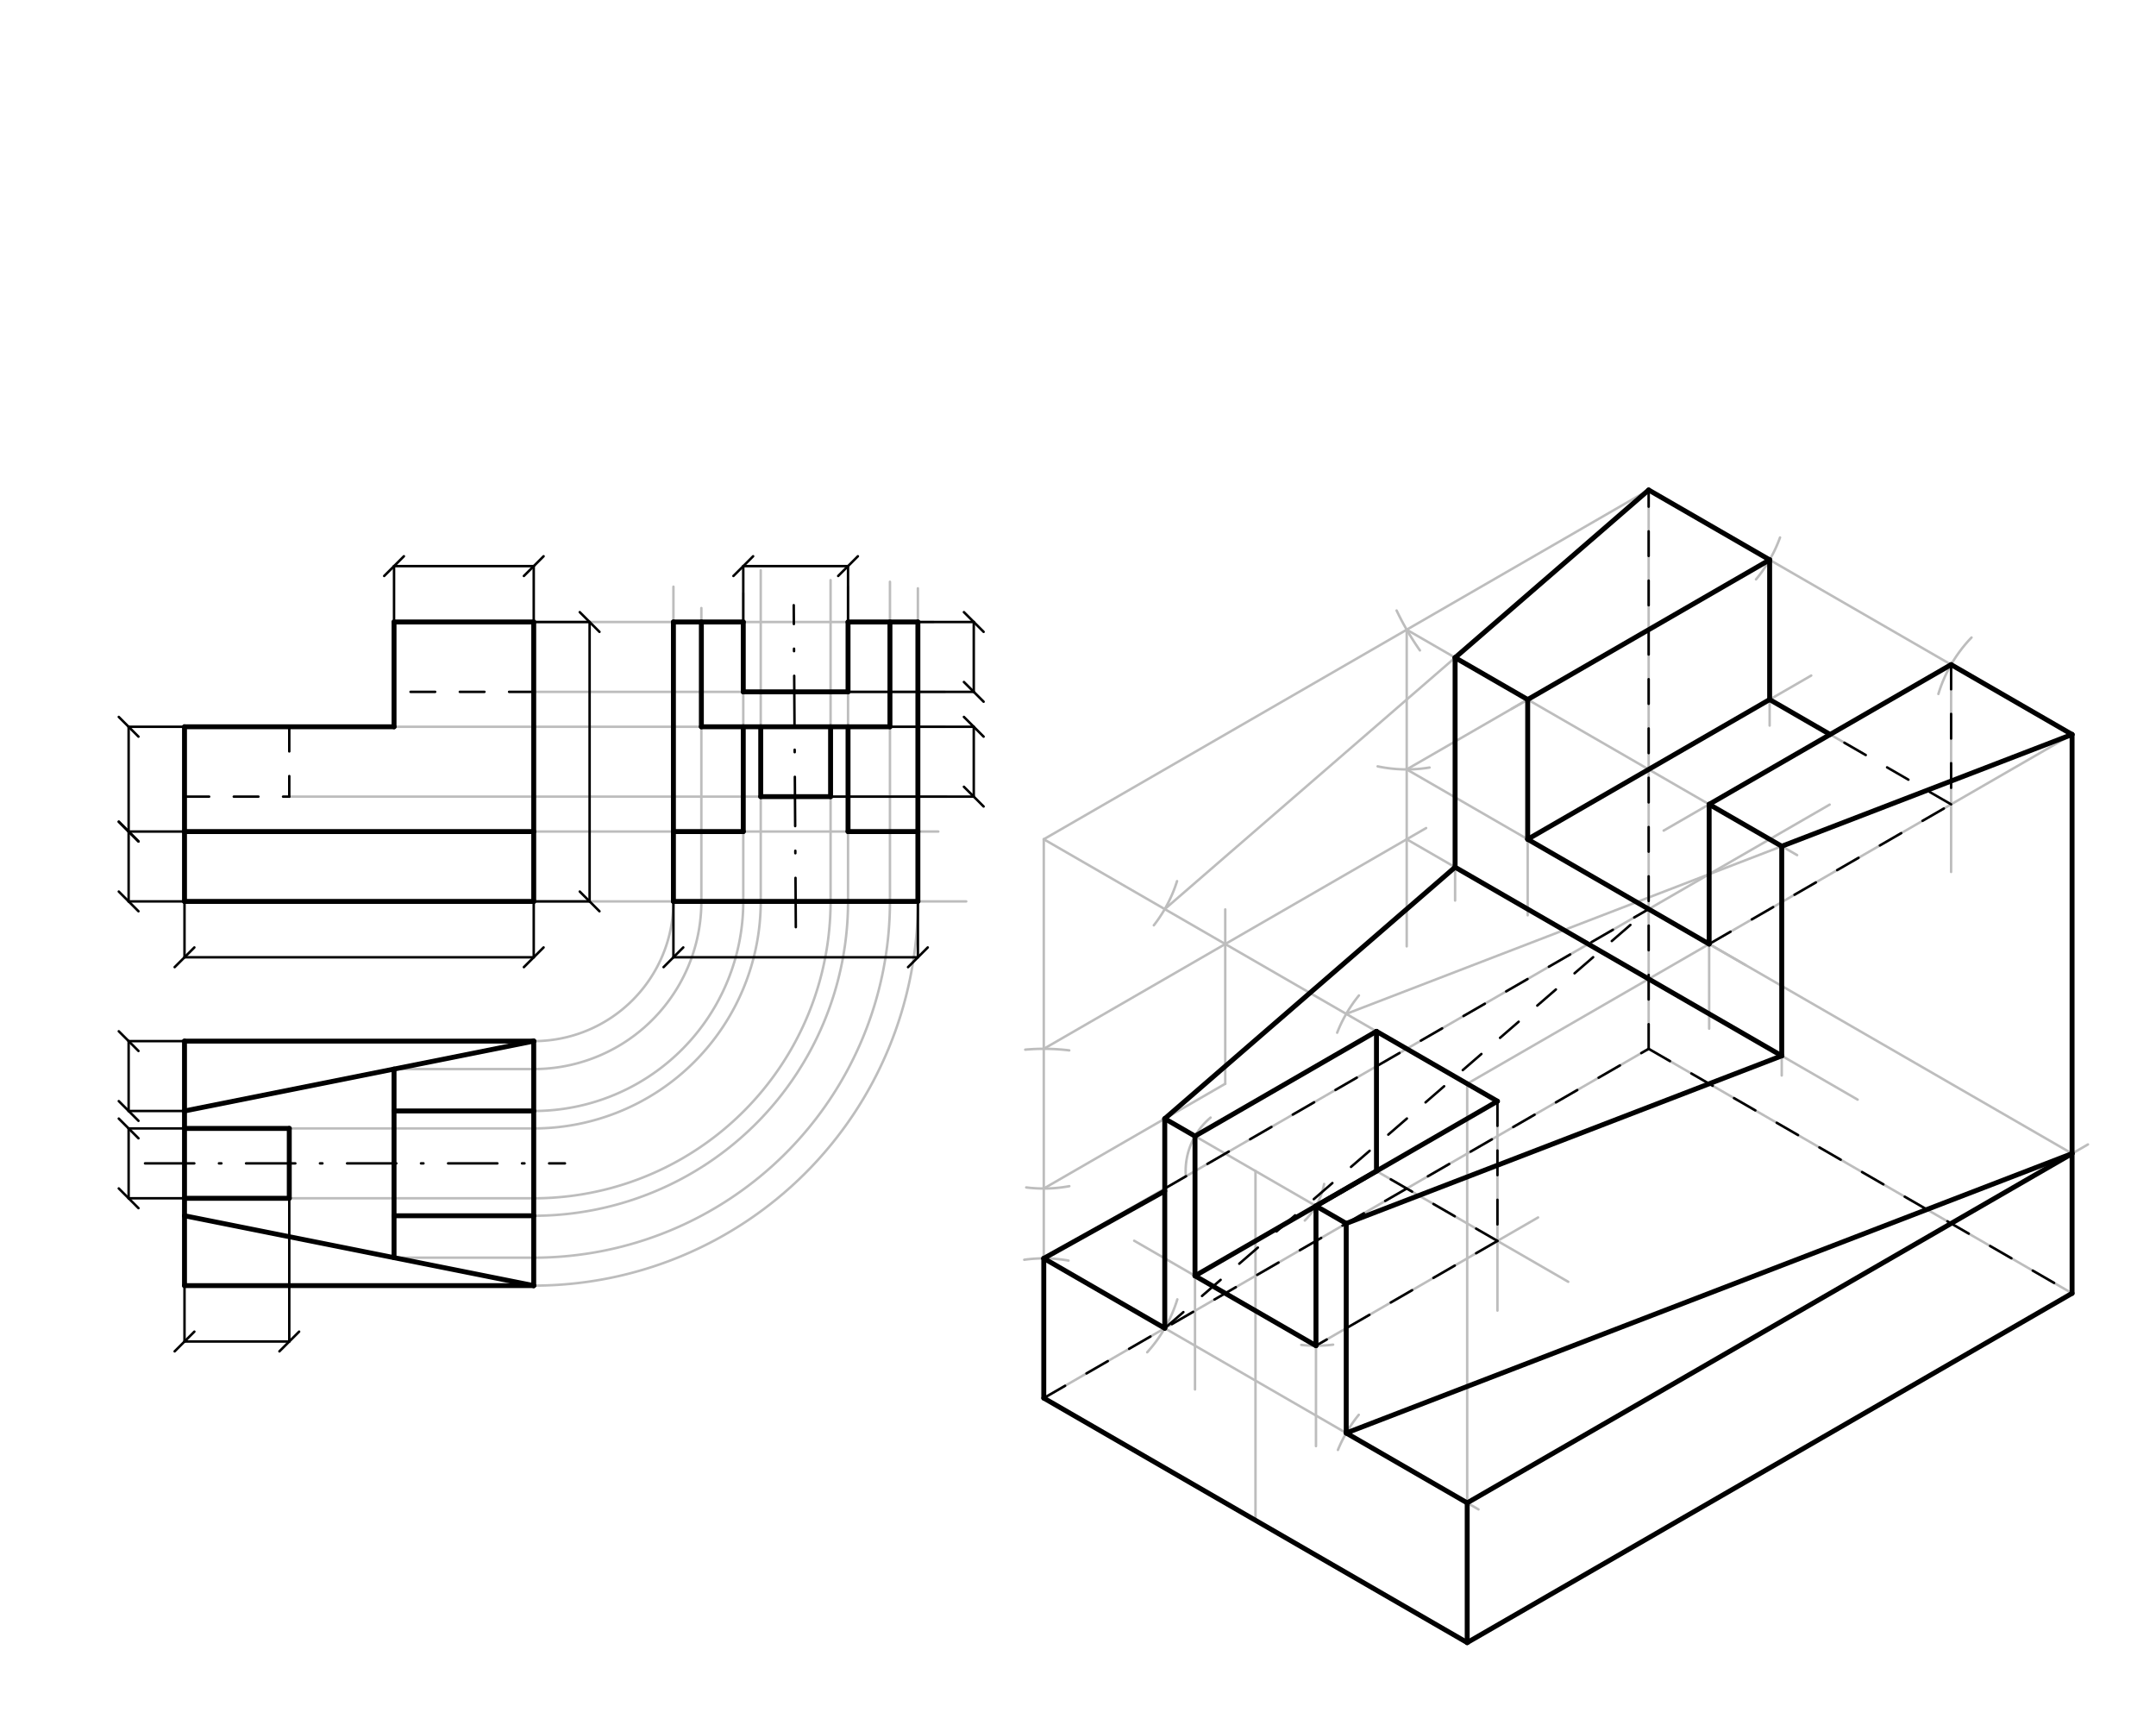 <svg xmlns="http://www.w3.org/2000/svg" class="svg--816" height="100%" preserveAspectRatio="xMidYMid meet" viewBox="0 0 875 700" width="100%"><defs><marker id="marker-arrow" markerHeight="16" markerUnits="userSpaceOnUse" markerWidth="24" orient="auto-start-reverse" refX="24" refY="4" viewBox="0 0 24 8"><path d="M 0 0 L 24 4 L 0 8 z" stroke="inherit"></path></marker></defs><g class="aux-layer--949"><g class="element--733"><line stroke="#BDBDBD" stroke-dasharray="none" stroke-linecap="round" stroke-width="1" x1="74.88" x2="74.88" y1="450.829" y2="493.349"></line></g><g class="element--733"><line stroke="#BDBDBD" stroke-dasharray="none" stroke-linecap="round" stroke-width="1" x1="216.612" x2="392.133" y1="365.79" y2="365.79"></line></g><g class="element--733"><path d="M 216.612 422.483 A 56.693 56.693 0 0 0 273.305 365.79" fill="none" stroke="#BDBDBD" stroke-dasharray="none" stroke-linecap="round" stroke-width="1"></path></g><g class="element--733"><path d="M 216.612 521.696 A 155.906 155.906 0 0 0 372.518 365.79" fill="none" stroke="#BDBDBD" stroke-dasharray="none" stroke-linecap="round" stroke-width="1"></path></g><g class="element--733"><line stroke="#BDBDBD" stroke-dasharray="none" stroke-linecap="round" stroke-width="1" x1="159.919" x2="216.612" y1="433.821" y2="433.821"></line></g><g class="element--733"><line stroke="#BDBDBD" stroke-dasharray="none" stroke-linecap="round" stroke-width="1" x1="117.4" x2="216.612" y1="457.916" y2="457.916"></line></g><g class="element--733"><line stroke="#BDBDBD" stroke-dasharray="none" stroke-linecap="round" stroke-width="1" x1="117.4" x2="216.612" y1="486.262" y2="486.262"></line></g><g class="element--733"><line stroke="#BDBDBD" stroke-dasharray="none" stroke-linecap="round" stroke-width="1" x1="159.919" x2="216.612" y1="510.357" y2="510.357"></line></g><g class="element--733"><path d="M 216.612 433.821 A 68.031 68.031 0 0 0 284.644 365.79" fill="none" stroke="#BDBDBD" stroke-dasharray="none" stroke-linecap="round" stroke-width="1"></path></g><g class="element--733"><path d="M 216.612 450.829 A 85.039 85.039 0 0 0 301.652 365.79" fill="none" stroke="#BDBDBD" stroke-dasharray="none" stroke-linecap="round" stroke-width="1"></path></g><g class="element--733"><path d="M 216.612 457.916 A 92.126 92.126 0 0 0 308.738 365.79" fill="none" stroke="#BDBDBD" stroke-dasharray="none" stroke-linecap="round" stroke-width="1"></path></g><g class="element--733"><path d="M 216.612 486.262 A 120.472 120.472 0 0 0 337.085 365.79" fill="none" stroke="#BDBDBD" stroke-dasharray="none" stroke-linecap="round" stroke-width="1"></path></g><g class="element--733"><path d="M 216.612 493.349 A 127.559 127.559 0 0 0 344.171 365.79" fill="none" stroke="#BDBDBD" stroke-dasharray="none" stroke-linecap="round" stroke-width="1"></path></g><g class="element--733"><path d="M 216.612 510.357 A 144.567 144.567 0 0 0 361.179 365.79" fill="none" stroke="#BDBDBD" stroke-dasharray="none" stroke-linecap="round" stroke-width="1"></path></g><g class="element--733"><line stroke="#BDBDBD" stroke-dasharray="none" stroke-linecap="round" stroke-width="1" x1="273.305" x2="273.305" y1="365.79" y2="238.075"></line></g><g class="element--733"><line stroke="#BDBDBD" stroke-dasharray="none" stroke-linecap="round" stroke-width="1" x1="284.644" x2="284.644" y1="365.79" y2="246.742"></line></g><g class="element--733"><line stroke="#BDBDBD" stroke-dasharray="none" stroke-linecap="round" stroke-width="1" x1="301.652" x2="301.652" y1="365.79" y2="240.742"></line></g><g class="element--733"><line stroke="#BDBDBD" stroke-dasharray="none" stroke-linecap="round" stroke-width="1" x1="308.738" x2="308.738" y1="365.79" y2="231.408"></line></g><g class="element--733"><line stroke="#BDBDBD" stroke-dasharray="none" stroke-linecap="round" stroke-width="1" x1="337.085" x2="337.085" y1="365.79" y2="235.408"></line></g><g class="element--733"><line stroke="#BDBDBD" stroke-dasharray="none" stroke-linecap="round" stroke-width="1" x1="344.171" x2="344.171" y1="365.79" y2="238.075"></line></g><g class="element--733"><line stroke="#BDBDBD" stroke-dasharray="none" stroke-linecap="round" stroke-width="1" x1="361.179" x2="361.179" y1="365.79" y2="236.075"></line></g><g class="element--733"><line stroke="#BDBDBD" stroke-dasharray="none" stroke-linecap="round" stroke-width="1" x1="372.518" x2="372.518" y1="365.79" y2="238.742"></line></g><g class="element--733"><line stroke="#BDBDBD" stroke-dasharray="none" stroke-linecap="round" stroke-width="1" x1="216.612" x2="378.8" y1="252.404" y2="252.404"></line></g><g class="element--733"><line stroke="#BDBDBD" stroke-dasharray="none" stroke-linecap="round" stroke-width="1" x1="216.612" x2="383.467" y1="280.751" y2="280.751"></line></g><g class="element--733"><line stroke="#BDBDBD" stroke-dasharray="none" stroke-linecap="round" stroke-width="1" x1="117.4" x2="384.133" y1="323.27" y2="323.27"></line></g><g class="element--733"><line stroke="#BDBDBD" stroke-dasharray="none" stroke-linecap="round" stroke-width="1" x1="216.612" x2="380.8" y1="337.444" y2="337.444"></line></g><g class="element--733"><line stroke="#BDBDBD" stroke-dasharray="none" stroke-linecap="round" stroke-width="1" x1="159.919" x2="383.467" y1="294.924" y2="294.924"></line></g><g class="element--733"><line stroke="#BDBDBD" stroke-dasharray="none" stroke-linecap="round" stroke-width="1" x1="669.1" x2="669.1" y1="198.838" y2="425.609"></line></g><g class="element--733"><line stroke="#BDBDBD" stroke-dasharray="none" stroke-linecap="round" stroke-width="1" x1="669.1" x2="840.941" y1="425.609" y2="524.822"></line></g><g class="element--733"><line stroke="#BDBDBD" stroke-dasharray="none" stroke-linecap="round" stroke-width="1" x1="669.1" x2="423.612" y1="425.609" y2="567.341"></line></g><g class="element--733"><line stroke="#BDBDBD" stroke-dasharray="none" stroke-linecap="round" stroke-width="1" x1="423.612" x2="423.612" y1="567.341" y2="340.57"></line></g><g class="element--733"><line stroke="#BDBDBD" stroke-dasharray="none" stroke-linecap="round" stroke-width="1" x1="669.1" x2="423.612" y1="198.838" y2="340.57"></line></g><g class="element--733"><line stroke="#BDBDBD" stroke-dasharray="none" stroke-linecap="round" stroke-width="1" x1="669.1" x2="840.941" y1="198.838" y2="298.05"></line></g><g class="element--733"><line stroke="#BDBDBD" stroke-dasharray="none" stroke-linecap="round" stroke-width="1" x1="840.941" x2="840.941" y1="298.05" y2="524.822"></line></g><g class="element--733"><line stroke="#BDBDBD" stroke-dasharray="none" stroke-linecap="round" stroke-width="1" x1="840.941" x2="595.454" y1="524.822" y2="666.554"></line></g><g class="element--733"><line stroke="#BDBDBD" stroke-dasharray="none" stroke-linecap="round" stroke-width="1" x1="423.612" x2="595.454" y1="567.341" y2="666.554"></line></g><g class="element--733"><path d="M 566.804 247.745 A 113.386 113.386 0 0 0 576.258 263.927" fill="none" stroke="#BDBDBD" stroke-dasharray="none" stroke-linecap="round" stroke-width="1"></path></g><g class="element--733"><path d="M 415.688 511.205 A 56.693 56.693 0 0 1 433.649 511.544" fill="none" stroke="#BDBDBD" stroke-dasharray="none" stroke-linecap="round" stroke-width="1"></path></g><g class="element--733"><path d="M 416.092 425.942 A 85.039 85.039 0 0 1 433.953 426.24" fill="none" stroke="#BDBDBD" stroke-dasharray="none" stroke-linecap="round" stroke-width="1"></path></g><g class="element--733"><path d="M 416.502 481.854 A 56.693 56.693 0 0 0 433.972 481.348" fill="none" stroke="#BDBDBD" stroke-dasharray="none" stroke-linecap="round" stroke-width="1"></path></g><g class="element--733"><line stroke="#BDBDBD" stroke-dasharray="none" stroke-linecap="round" stroke-width="1" x1="570.905" x2="570.905" y1="255.53" y2="384.037"></line></g><g class="element--733"><line stroke="#BDBDBD" stroke-dasharray="none" stroke-linecap="round" stroke-width="1" x1="423.612" x2="578.782" y1="425.609" y2="336.022"></line></g><g class="element--733"><line stroke="#BDBDBD" stroke-dasharray="none" stroke-linecap="round" stroke-width="1" x1="423.612" x2="497.259" y1="482.302" y2="439.782"></line></g><g class="element--733"><line stroke="#BDBDBD" stroke-dasharray="none" stroke-linecap="round" stroke-width="1" x1="497.259" x2="497.259" y1="439.782" y2="369.037"></line></g><g class="element--733"><path d="M 580.164 311.462 A 56.693 56.693 0 0 1 559.112 310.983" fill="none" stroke="#BDBDBD" stroke-dasharray="none" stroke-linecap="round" stroke-width="1"></path></g><g class="element--733"><line stroke="#BDBDBD" stroke-dasharray="none" stroke-linecap="round" stroke-width="1" x1="570.905" x2="668.987" y1="312.223" y2="255.596"></line></g><g class="element--733"><path d="M 722.415 218.113 A 56.693 56.693 0 0 1 712.669 235.111" fill="none" stroke="#BDBDBD" stroke-dasharray="none" stroke-linecap="round" stroke-width="1"></path></g><g class="element--733"><path d="M 800.128 258.701 A 56.693 56.693 0 0 0 786.687 281.603" fill="none" stroke="#BDBDBD" stroke-dasharray="none" stroke-linecap="round" stroke-width="1"></path></g><g class="element--733"><line stroke="#BDBDBD" stroke-dasharray="none" stroke-linecap="round" stroke-width="1" x1="423.612" x2="595.454" y1="340.57" y2="439.782"></line></g><g class="element--733"><line stroke="#BDBDBD" stroke-dasharray="none" stroke-linecap="round" stroke-width="1" x1="595.454" x2="595.454" y1="439.782" y2="666.554"></line></g><g class="element--733"><line stroke="#BDBDBD" stroke-dasharray="none" stroke-linecap="round" stroke-width="1" x1="595.454" x2="840.941" y1="439.782" y2="298.05"></line></g><g class="element--733"><path d="M 477.697 357.568 A 56.693 56.693 0 0 1 468.278 375.485" fill="none" stroke="#BDBDBD" stroke-dasharray="none" stroke-linecap="round" stroke-width="1"></path></g><g class="element--733"><path d="M 551.513 403.959 A 56.693 56.693 0 0 0 542.684 419.06" fill="none" stroke="#BDBDBD" stroke-dasharray="none" stroke-linecap="round" stroke-width="1"></path></g><g class="element--733"><line stroke="#BDBDBD" stroke-dasharray="none" stroke-linecap="round" stroke-width="1" x1="472.71" x2="669.1" y1="368.916" y2="198.838"></line></g><g class="element--733"><line stroke="#BDBDBD" stroke-dasharray="none" stroke-linecap="round" stroke-width="1" x1="546.356" x2="840.941" y1="411.436" y2="298.05"></line></g><g class="element--733"><line stroke="#BDBDBD" stroke-dasharray="none" stroke-linecap="round" stroke-width="1" x1="570.905" x2="729.348" y1="255.53" y2="347.008"></line></g><g class="element--733"><line stroke="#BDBDBD" stroke-dasharray="none" stroke-linecap="round" stroke-width="1" x1="718.198" x2="613.454" y1="227.184" y2="287.658"></line></g><g class="element--733"><line stroke="#BDBDBD" stroke-dasharray="none" stroke-linecap="round" stroke-width="1" x1="791.844" x2="675.188" y1="269.704" y2="337.055"></line></g><g class="element--733"><line stroke="#BDBDBD" stroke-dasharray="none" stroke-linecap="round" stroke-width="1" x1="570.905" x2="753.911" y1="340.57" y2="446.229"></line></g><g class="element--733"><line stroke="#BDBDBD" stroke-dasharray="none" stroke-linecap="round" stroke-width="1" x1="590.544" x2="590.544" y1="266.869" y2="365.438"></line></g><g class="element--733"><line stroke="#BDBDBD" stroke-dasharray="none" stroke-linecap="round" stroke-width="1" x1="620.003" x2="620.003" y1="283.877" y2="371.438"></line></g><g class="element--733"><line stroke="#BDBDBD" stroke-dasharray="none" stroke-linecap="round" stroke-width="1" x1="693.649" x2="693.649" y1="326.397" y2="417.438"></line></g><g class="element--733"><line stroke="#BDBDBD" stroke-dasharray="none" stroke-linecap="round" stroke-width="1" x1="723.107" x2="723.107" y1="343.404" y2="436.438"></line></g><g class="element--733"><line stroke="#BDBDBD" stroke-dasharray="none" stroke-linecap="round" stroke-width="1" x1="570.905" x2="708.419" y1="312.223" y2="391.617"></line></g><g class="element--733"><line stroke="#BDBDBD" stroke-dasharray="none" stroke-linecap="round" stroke-width="1" x1="718.198" x2="718.198" y1="227.184" y2="294.438"></line></g><g class="element--733"><line stroke="#BDBDBD" stroke-dasharray="none" stroke-linecap="round" stroke-width="1" x1="620.003" x2="735.078" y1="340.57" y2="274.131"></line></g><g class="element--733"><line stroke="#BDBDBD" stroke-dasharray="none" stroke-linecap="round" stroke-width="1" x1="718.198" x2="755.844" y1="283.877" y2="305.612"></line></g><g class="element--733"><line stroke="#BDBDBD" stroke-dasharray="none" stroke-linecap="round" stroke-width="1" x1="423.612" x2="600.049" y1="510.649" y2="612.514"></line></g><g class="element--733"><line stroke="#BDBDBD" stroke-dasharray="none" stroke-linecap="round" stroke-width="1" x1="595.454" x2="847.387" y1="609.861" y2="464.407"></line></g><g class="element--733"><path d="M 551.447 574.119 A 56.693 56.693 0 0 0 542.987 588.382" fill="none" stroke="#BDBDBD" stroke-dasharray="none" stroke-linecap="round" stroke-width="1"></path></g><g class="element--733"><path d="M 477.81 527.283 A 56.693 56.693 0 0 1 465.594 548.748" fill="none" stroke="#BDBDBD" stroke-dasharray="none" stroke-linecap="round" stroke-width="1"></path></g><g class="element--733"><line stroke="#BDBDBD" stroke-dasharray="none" stroke-linecap="round" stroke-width="1" x1="472.71" x2="546.356" y1="453.956" y2="496.475"></line></g><g class="element--733"><line stroke="#BDBDBD" stroke-dasharray="none" stroke-linecap="round" stroke-width="1" x1="509.533" x2="509.533" y1="475.215" y2="616.948"></line></g><g class="element--733"><path d="M 491.304 453.508 A 28.346 28.346 0 0 0 481.231 476.793" fill="none" stroke="#BDBDBD" stroke-dasharray="none" stroke-linecap="round" stroke-width="1"></path></g><g class="element--733"><path d="M 537.391 480.457 A 28.346 28.346 0 0 1 529.549 495.288" fill="none" stroke="#BDBDBD" stroke-dasharray="none" stroke-linecap="round" stroke-width="1"></path></g><g class="element--733"><line stroke="#BDBDBD" stroke-dasharray="none" stroke-linecap="round" stroke-width="1" x1="484.984" x2="484.984" y1="461.042" y2="563.838"></line></g><g class="element--733"><line stroke="#BDBDBD" stroke-dasharray="none" stroke-linecap="round" stroke-width="1" x1="534.082" x2="534.082" y1="489.389" y2="586.838"></line></g><g class="element--733"><path d="M 541.039 545.653 A 56.693 56.693 0 0 1 528.105 545.766" fill="none" stroke="#BDBDBD" stroke-dasharray="none" stroke-linecap="round" stroke-width="1"></path></g><g class="element--733"><line stroke="#BDBDBD" stroke-dasharray="none" stroke-linecap="round" stroke-width="1" x1="534.082" x2="460.303" y1="546.082" y2="503.485"></line></g><g class="element--733"><line stroke="#BDBDBD" stroke-dasharray="none" stroke-linecap="round" stroke-width="1" x1="423.612" x2="742.549" y1="510.649" y2="326.51"></line></g><g class="element--733"><line stroke="#BDBDBD" stroke-dasharray="none" stroke-linecap="round" stroke-width="1" x1="840.941" x2="632.277" y1="468.129" y2="347.656"></line></g><g class="element--733"><line stroke="#BDBDBD" stroke-dasharray="none" stroke-linecap="round" stroke-width="1" x1="607.728" x2="607.728" y1="446.869" y2="531.838"></line></g><g class="element--733"><line stroke="#BDBDBD" stroke-dasharray="none" stroke-linecap="round" stroke-width="1" x1="558.631" x2="636.456" y1="475.215" y2="520.148"></line></g><g class="element--733"><line stroke="#BDBDBD" stroke-dasharray="none" stroke-linecap="round" stroke-width="1" x1="534.082" x2="624.218" y1="546.082" y2="494.042"></line></g><g class="element--733"><line stroke="#BDBDBD" stroke-dasharray="none" stroke-linecap="round" stroke-width="1" x1="791.844" x2="791.844" y1="269.704" y2="353.838"></line></g></g><g class="main-layer--75a"><g class="element--733"><line stroke="#000000" stroke-dasharray="none" stroke-linecap="round" stroke-width="2" x1="74.88" x2="216.612" y1="365.79" y2="365.79"></line></g><g class="element--733"><line stroke="#000000" stroke-dasharray="none" stroke-linecap="round" stroke-width="2" x1="74.88" x2="74.88" y1="365.79" y2="337.444"></line></g><g class="element--733"><line stroke="#000000" stroke-dasharray="none" stroke-linecap="round" stroke-width="2" x1="74.88" x2="74.88" y1="337.444" y2="294.924"></line></g><g class="element--733"><line stroke="#000000" stroke-dasharray="none" stroke-linecap="round" stroke-width="2" x1="216.612" x2="216.612" y1="365.79" y2="252.404"></line></g><g class="element--733"><line stroke="#000000" stroke-dasharray="none" stroke-linecap="round" stroke-width="2" x1="216.612" x2="159.919" y1="252.404" y2="252.404"></line></g><g class="element--733"><line stroke="#000000" stroke-dasharray="none" stroke-linecap="round" stroke-width="2" x1="74.88" x2="159.919" y1="294.924" y2="294.924"></line></g><g class="element--733"><line stroke="#000000" stroke-dasharray="none" stroke-linecap="round" stroke-width="2" x1="159.919" x2="159.919" y1="252.404" y2="294.924"></line></g><g class="element--733"><line stroke="#000000" stroke-dasharray="none" stroke-linecap="round" stroke-width="2" x1="74.88" x2="216.612" y1="337.444" y2="337.444"></line></g><g class="element--733"><line stroke="#000000" stroke-dasharray="none" stroke-linecap="round" stroke-width="2" x1="216.612" x2="74.88" y1="422.483" y2="422.483"></line></g><g class="element--733"><line stroke="#000000" stroke-dasharray="none" stroke-linecap="round" stroke-width="2" x1="216.612" x2="216.612" y1="422.483" y2="521.696"></line></g><g class="element--733"><line stroke="#000000" stroke-dasharray="none" stroke-linecap="round" stroke-width="2" x1="216.612" x2="74.88" y1="521.696" y2="521.696"></line></g><g class="element--733"><line stroke="#000000" stroke-dasharray="none" stroke-linecap="round" stroke-width="2" x1="74.88" x2="74.88" y1="422.483" y2="450.829"></line></g><g class="element--733"><line stroke="#000000" stroke-dasharray="none" stroke-linecap="round" stroke-width="2" x1="74.88" x2="216.612" y1="450.829" y2="422.483"></line></g><g class="element--733"><line stroke="#000000" stroke-dasharray="none" stroke-linecap="round" stroke-width="2" x1="74.88" x2="74.88" y1="521.696" y2="493.349"></line></g><g class="element--733"><line stroke="#000000" stroke-dasharray="none" stroke-linecap="round" stroke-width="2" x1="74.88" x2="216.612" y1="493.349" y2="521.696"></line></g><g class="element--733"><line stroke="#000000" stroke-dasharray="10" stroke-linecap="round" stroke-width="1" x1="216.612" x2="159.919" y1="280.751" y2="280.751"></line></g><g class="element--733"><line stroke="#000000" stroke-dasharray="10" stroke-linecap="round" stroke-width="1" x1="117.4" x2="117.4" y1="294.924" y2="323.27"></line></g><g class="element--733"><line stroke="#000000" stroke-dasharray="10" stroke-linecap="round" stroke-width="1" x1="74.88" x2="117.4" y1="323.27" y2="323.27"></line></g><g class="element--733"><line stroke="#000000" stroke-dasharray="none" stroke-linecap="round" stroke-width="2" x1="159.919" x2="159.919" y1="433.821" y2="510.357"></line></g><g class="element--733"><line stroke="#000000" stroke-dasharray="none" stroke-linecap="round" stroke-width="2" x1="74.88" x2="117.4" y1="457.916" y2="457.916"></line></g><g class="element--733"><line stroke="#000000" stroke-dasharray="none" stroke-linecap="round" stroke-width="2" x1="74.88" x2="117.4" y1="486.262" y2="486.262"></line></g><g class="element--733"><line stroke="#000000" stroke-dasharray="none" stroke-linecap="round" stroke-width="2" x1="117.4" x2="117.4" y1="457.916" y2="486.262"></line></g><g class="element--733"><line stroke="#000000" stroke-dasharray="none" stroke-linecap="round" stroke-width="2" x1="74.88" x2="74.88" y1="450.829" y2="457.916"></line></g><g class="element--733"><line stroke="#000000" stroke-dasharray="none" stroke-linecap="round" stroke-width="2" x1="74.88" x2="74.88" y1="457.916" y2="486.262"></line></g><g class="element--733"><line stroke="#000000" stroke-dasharray="none" stroke-linecap="round" stroke-width="2" x1="74.88" x2="74.88" y1="486.262" y2="493.349"></line></g><g class="element--733"><line stroke="#000000" stroke-dasharray="none" stroke-linecap="round" stroke-width="2" x1="216.612" x2="159.919" y1="450.829" y2="450.829"></line></g><g class="element--733"><line stroke="#000000" stroke-dasharray="none" stroke-linecap="round" stroke-width="2" x1="216.612" x2="159.919" y1="493.349" y2="493.349"></line></g><g class="element--733"><line stroke="#000000" stroke-dasharray="20, 10, 1, 10" stroke-linecap="round" stroke-width="1" x1="58.857" x2="229.28" y1="472.089" y2="472.089"></line></g><g class="element--733"><line stroke="#000000" stroke-dasharray="none" stroke-linecap="round" stroke-width="2" x1="273.305" x2="273.305" y1="365.79" y2="252.404"></line></g><g class="element--733"><line stroke="#000000" stroke-dasharray="none" stroke-linecap="round" stroke-width="2" x1="273.305" x2="372.518" y1="365.79" y2="365.79"></line></g><g class="element--733"><line stroke="#000000" stroke-dasharray="none" stroke-linecap="round" stroke-width="2" x1="372.518" x2="372.518" y1="365.79" y2="252.404"></line></g><g class="element--733"><line stroke="#000000" stroke-dasharray="none" stroke-linecap="round" stroke-width="2" x1="273.305" x2="301.652" y1="252.404" y2="252.404"></line></g><g class="element--733"><line stroke="#000000" stroke-dasharray="none" stroke-linecap="round" stroke-width="2" x1="344.171" x2="372.518" y1="252.404" y2="252.404"></line></g><g class="element--733"><line stroke="#000000" stroke-dasharray="none" stroke-linecap="round" stroke-width="2" x1="301.652" x2="301.652" y1="252.404" y2="280.751"></line></g><g class="element--733"><line stroke="#000000" stroke-dasharray="none" stroke-linecap="round" stroke-width="2" x1="344.171" x2="344.171" y1="252.404" y2="280.751"></line></g><g class="element--733"><line stroke="#000000" stroke-dasharray="none" stroke-linecap="round" stroke-width="2" x1="301.652" x2="344.171" y1="280.751" y2="280.751"></line></g><g class="element--733"><line stroke="#000000" stroke-dasharray="none" stroke-linecap="round" stroke-width="2" x1="284.644" x2="284.644" y1="252.404" y2="294.924"></line></g><g class="element--733"><line stroke="#000000" stroke-dasharray="none" stroke-linecap="round" stroke-width="2" x1="284.644" x2="361.179" y1="294.924" y2="294.924"></line></g><g class="element--733"><line stroke="#000000" stroke-dasharray="none" stroke-linecap="round" stroke-width="2" x1="361.179" x2="361.179" y1="252.404" y2="294.924"></line></g><g class="element--733"><line stroke="#000000" stroke-dasharray="none" stroke-linecap="round" stroke-width="2" x1="301.652" x2="301.652" y1="294.924" y2="337.444"></line></g><g class="element--733"><line stroke="#000000" stroke-dasharray="none" stroke-linecap="round" stroke-width="2" x1="273.305" x2="301.652" y1="337.444" y2="337.444"></line></g><g class="element--733"><line stroke="#000000" stroke-dasharray="none" stroke-linecap="round" stroke-width="2" x1="344.171" x2="344.171" y1="294.924" y2="337.444"></line></g><g class="element--733"><line stroke="#000000" stroke-dasharray="none" stroke-linecap="round" stroke-width="2" x1="344.171" x2="372.518" y1="337.444" y2="337.444"></line></g><g class="element--733"><line stroke="#000000" stroke-dasharray="none" stroke-linecap="round" stroke-width="2" x1="308.738" x2="308.738" y1="294.924" y2="323.27"></line></g><g class="element--733"><line stroke="#000000" stroke-dasharray="none" stroke-linecap="round" stroke-width="2" x1="308.738" x2="337.085" y1="323.27" y2="323.27"></line></g><g class="element--733"><line stroke="#000000" stroke-dasharray="none" stroke-linecap="round" stroke-width="2" x1="337.085" x2="337.085" y1="323.27" y2="294.924"></line></g><g class="element--733"><line stroke="#000000" stroke-dasharray="20, 10, 1, 10" stroke-linecap="round" stroke-width="1" x1="322.979" x2="322.134" y1="376.237" y2="245.585"></line></g><g class="element--733"><line stroke="#000000" stroke-dasharray="none" stroke-linecap="round" stroke-width="1" x1="74.88" x2="52.203" y1="365.79" y2="365.79"></line></g><g class="element--733"><line stroke="#000000" stroke-dasharray="none" stroke-linecap="round" stroke-width="1" x1="74.88" x2="52.203" y1="337.444" y2="337.444"></line></g><g class="element--733"><line stroke="#000000" stroke-dasharray="none" stroke-linecap="round" stroke-width="1" x1="74.88" x2="52.203" y1="294.924" y2="294.924"></line></g><g class="element--733"><line stroke="#000000" stroke-dasharray="none" stroke-linecap="round" stroke-width="1" x1="52.203" x2="52.203" y1="365.79" y2="337.444"></line><path d="M56.203,361.79 l-8,8" stroke="#000000" stroke-linecap="round" stroke-width="1" transform="rotate(270, 52.203, 365.79)"></path><path d="M56.203,333.444 l-8,8" stroke="#000000" stroke-linecap="round" stroke-width="1" transform="rotate(90, 52.203, 337.444)"></path></g><g class="element--733"><line stroke="#000000" stroke-dasharray="none" stroke-linecap="round" stroke-width="1" x1="52.203" x2="52.203" y1="337.444" y2="294.924"></line><path d="M56.203,333.444 l-8,8" stroke="#000000" stroke-linecap="round" stroke-width="1" transform="rotate(270, 52.203, 337.444)"></path><path d="M56.203,290.924 l-8,8" stroke="#000000" stroke-linecap="round" stroke-width="1" transform="rotate(90, 52.203, 294.924)"></path></g><g class="element--733"><line stroke="#000000" stroke-dasharray="none" stroke-linecap="round" stroke-width="1" x1="117.4" x2="117.4" y1="486.262" y2="521.696"></line></g><g class="element--733"><line stroke="#000000" stroke-dasharray="none" stroke-linecap="round" stroke-width="1" x1="117.4" x2="117.4" y1="521.696" y2="544.373"></line></g><g class="element--733"><line stroke="#000000" stroke-dasharray="none" stroke-linecap="round" stroke-width="1" x1="74.88" x2="74.88" y1="521.696" y2="544.373"></line></g><g class="element--733"><line stroke="#000000" stroke-dasharray="none" stroke-linecap="round" stroke-width="1" x1="74.88" x2="117.4" y1="544.373" y2="544.373"></line><path d="M78.88,540.373 l-8,8" stroke="#000000" stroke-linecap="round" stroke-width="1" transform="rotate(0, 74.88, 544.373)"></path><path d="M121.4,540.373 l-8,8" stroke="#000000" stroke-linecap="round" stroke-width="1" transform="rotate(180, 117.4, 544.373)"></path></g><g class="element--733"><line stroke="#000000" stroke-dasharray="none" stroke-linecap="round" stroke-width="1" x1="372.518" x2="395.195" y1="252.404" y2="252.404"></line></g><g class="element--733"><line stroke="#000000" stroke-dasharray="none" stroke-linecap="round" stroke-width="1" x1="344.171" x2="395.195" y1="280.751" y2="280.751"></line></g><g class="element--733"><line stroke="#000000" stroke-dasharray="none" stroke-linecap="round" stroke-width="1" x1="361.179" x2="395.195" y1="294.924" y2="294.924"></line></g><g class="element--733"><line stroke="#000000" stroke-dasharray="none" stroke-linecap="round" stroke-width="1" x1="337.085" x2="395.195" y1="323.27" y2="323.27"></line></g><g class="element--733"><line stroke="#000000" stroke-dasharray="none" stroke-linecap="round" stroke-width="1" x1="395.195" x2="395.195" y1="252.404" y2="280.751"></line><path d="M399.195,248.404 l-8,8" stroke="#000000" stroke-linecap="round" stroke-width="1" transform="rotate(90, 395.195, 252.404)"></path><path d="M399.195,276.751 l-8,8" stroke="#000000" stroke-linecap="round" stroke-width="1" transform="rotate(270, 395.195, 280.751)"></path></g><g class="element--733"><line stroke="#000000" stroke-dasharray="none" stroke-linecap="round" stroke-width="1" x1="395.195" x2="395.195" y1="294.924" y2="323.27"></line><path d="M399.195,290.924 l-8,8" stroke="#000000" stroke-linecap="round" stroke-width="1" transform="rotate(90, 395.195, 294.924)"></path><path d="M399.195,319.27 l-8,8" stroke="#000000" stroke-linecap="round" stroke-width="1" transform="rotate(270, 395.195, 323.27)"></path></g><g class="element--733"><line stroke="#000000" stroke-dasharray="none" stroke-linecap="round" stroke-width="1" x1="273.305" x2="273.305" y1="365.79" y2="388.467"></line></g><g class="element--733"><line stroke="#000000" stroke-dasharray="none" stroke-linecap="round" stroke-width="1" x1="372.518" x2="372.518" y1="365.79" y2="388.467"></line></g><g class="element--733"><line stroke="#000000" stroke-dasharray="none" stroke-linecap="round" stroke-width="1" x1="273.305" x2="372.518" y1="388.467" y2="388.467"></line><path d="M277.305,384.467 l-8,8" stroke="#000000" stroke-linecap="round" stroke-width="1" transform="rotate(0, 273.305, 388.467)"></path><path d="M376.518,384.467 l-8,8" stroke="#000000" stroke-linecap="round" stroke-width="1" transform="rotate(180, 372.518, 388.467)"></path></g><g class="element--733"><line stroke="#000000" stroke-dasharray="none" stroke-linecap="round" stroke-width="1" x1="74.88" x2="74.88" y1="365.79" y2="388.467"></line></g><g class="element--733"><line stroke="#000000" stroke-dasharray="none" stroke-linecap="round" stroke-width="1" x1="216.612" x2="216.612" y1="365.79" y2="388.467"></line></g><g class="element--733"><line stroke="#000000" stroke-dasharray="none" stroke-linecap="round" stroke-width="1" x1="74.88" x2="216.612" y1="388.467" y2="388.467"></line><path d="M78.88,384.467 l-8,8" stroke="#000000" stroke-linecap="round" stroke-width="1" transform="rotate(0, 74.88, 388.467)"></path><path d="M220.612,384.467 l-8,8" stroke="#000000" stroke-linecap="round" stroke-width="1" transform="rotate(180, 216.612, 388.467)"></path></g><g class="element--733"><line stroke="#000000" stroke-dasharray="none" stroke-linecap="round" stroke-width="1" x1="159.919" x2="159.919" y1="252.404" y2="229.727"></line></g><g class="element--733"><line stroke="#000000" stroke-dasharray="none" stroke-linecap="round" stroke-width="1" x1="216.612" x2="216.612" y1="252.404" y2="229.727"></line></g><g class="element--733"><line stroke="#000000" stroke-dasharray="none" stroke-linecap="round" stroke-width="1" x1="159.919" x2="216.612" y1="229.727" y2="229.727"></line><path d="M163.919,225.727 l-8,8" stroke="#000000" stroke-linecap="round" stroke-width="1" transform="rotate(0, 159.919, 229.727)"></path><path d="M220.612,225.727 l-8,8" stroke="#000000" stroke-linecap="round" stroke-width="1" transform="rotate(180, 216.612, 229.727)"></path></g><g class="element--733"><line stroke="#000000" stroke-dasharray="none" stroke-linecap="round" stroke-width="1" x1="216.612" x2="239.289" y1="252.404" y2="252.404"></line></g><g class="element--733"><line stroke="#000000" stroke-dasharray="none" stroke-linecap="round" stroke-width="1" x1="216.612" x2="239.289" y1="365.79" y2="365.79"></line></g><g class="element--733"><line stroke="#000000" stroke-dasharray="none" stroke-linecap="round" stroke-width="1" x1="239.289" x2="239.289" y1="252.404" y2="365.79"></line><path d="M243.289,248.404 l-8,8" stroke="#000000" stroke-linecap="round" stroke-width="1" transform="rotate(90, 239.289, 252.404)"></path><path d="M243.289,361.79 l-8,8" stroke="#000000" stroke-linecap="round" stroke-width="1" transform="rotate(270, 239.289, 365.79)"></path></g><g class="element--733"><line stroke="#000000" stroke-dasharray="none" stroke-linecap="round" stroke-width="1" x1="301.652" x2="301.652" y1="252.404" y2="229.727"></line></g><g class="element--733"><line stroke="#000000" stroke-dasharray="none" stroke-linecap="round" stroke-width="1" x1="344.171" x2="344.171" y1="252.404" y2="229.727"></line></g><g class="element--733"><line stroke="#000000" stroke-dasharray="none" stroke-linecap="round" stroke-width="1" x1="301.652" x2="344.171" y1="229.727" y2="229.727"></line><path d="M305.652,225.727 l-8,8" stroke="#000000" stroke-linecap="round" stroke-width="1" transform="rotate(360, 301.652, 229.727)"></path><path d="M348.171,225.727 l-8,8" stroke="#000000" stroke-linecap="round" stroke-width="1" transform="rotate(180, 344.171, 229.727)"></path></g><g class="element--733"><line stroke="#000000" stroke-dasharray="none" stroke-linecap="round" stroke-width="1" x1="74.88" x2="52.203" y1="422.483" y2="422.483"></line></g><g class="element--733"><line stroke="#000000" stroke-dasharray="none" stroke-linecap="round" stroke-width="1" x1="74.88" x2="52.203" y1="450.829" y2="450.829"></line></g><g class="element--733"><line stroke="#000000" stroke-dasharray="none" stroke-linecap="round" stroke-width="1" x1="52.203" x2="52.203" y1="422.483" y2="450.829"></line><path d="M56.203,418.483 l-8,8" stroke="#000000" stroke-linecap="round" stroke-width="1" transform="rotate(90, 52.203, 422.483)"></path><path d="M56.203,446.829 l-8,8" stroke="#000000" stroke-linecap="round" stroke-width="1" transform="rotate(270, 52.203, 450.829)"></path></g><g class="element--733"><line stroke="#000000" stroke-dasharray="none" stroke-linecap="round" stroke-width="1" x1="74.88" x2="52.203" y1="457.916" y2="457.916"></line></g><g class="element--733"><line stroke="#000000" stroke-dasharray="none" stroke-linecap="round" stroke-width="1" x1="74.88" x2="52.203" y1="486.262" y2="486.262"></line></g><g class="element--733"><line stroke="#000000" stroke-dasharray="none" stroke-linecap="round" stroke-width="1" x1="52.203" x2="52.203" y1="457.916" y2="486.262"></line><path d="M56.203,453.916 l-8,8" stroke="#000000" stroke-linecap="round" stroke-width="1" transform="rotate(90, 52.203, 457.916)"></path><path d="M56.203,482.262 l-8,8" stroke="#000000" stroke-linecap="round" stroke-width="1" transform="rotate(270, 52.203, 486.262)"></path></g><g class="element--733"><line stroke="#000000" stroke-dasharray="none" stroke-linecap="round" stroke-width="2" x1="669.1" x2="590.544" y1="198.838" y2="266.869"></line></g><g class="element--733"><line stroke="#000000" stroke-dasharray="none" stroke-linecap="round" stroke-width="2" x1="723.107" x2="840.941" y1="343.404" y2="298.05"></line></g><g class="element--733"><line stroke="#000000" stroke-dasharray="none" stroke-linecap="round" stroke-width="2" x1="840.941" x2="791.844" y1="298.05" y2="269.704"></line></g><g class="element--733"><line stroke="#000000" stroke-dasharray="none" stroke-linecap="round" stroke-width="2" x1="718.198" x2="669.1" y1="227.184" y2="198.838"></line></g><g class="element--733"><line stroke="#000000" stroke-dasharray="none" stroke-linecap="round" stroke-width="2" x1="590.544" x2="620.003" y1="266.869" y2="283.877"></line></g><g class="element--733"><line stroke="#000000" stroke-dasharray="none" stroke-linecap="round" stroke-width="2" x1="620.003" x2="718.198" y1="283.877" y2="227.184"></line></g><g class="element--733"><line stroke="#000000" stroke-dasharray="none" stroke-linecap="round" stroke-width="2" x1="723.107" x2="693.649" y1="343.404" y2="326.397"></line></g><g class="element--733"><line stroke="#000000" stroke-dasharray="none" stroke-linecap="round" stroke-width="2" x1="693.649" x2="791.844" y1="326.397" y2="269.704"></line></g><g class="element--733"><line stroke="#000000" stroke-dasharray="none" stroke-linecap="round" stroke-width="2" x1="590.544" x2="590.544" y1="351.908" y2="266.869"></line></g><g class="element--733"><line stroke="#000000" stroke-dasharray="none" stroke-linecap="round" stroke-width="2" x1="723.107" x2="723.107" y1="343.404" y2="428.444"></line></g><g class="element--733"><line stroke="#000000" stroke-dasharray="none" stroke-linecap="round" stroke-width="2" x1="620.003" x2="620.003" y1="283.877" y2="340.57"></line></g><g class="element--733"><line stroke="#000000" stroke-dasharray="none" stroke-linecap="round" stroke-width="2" x1="620.003" x2="693.649" y1="340.57" y2="383.089"></line></g><g class="element--733"><line stroke="#000000" stroke-dasharray="none" stroke-linecap="round" stroke-width="2" x1="693.649" x2="693.649" y1="326.397" y2="383.089"></line></g><g class="element--733"><line stroke="#000000" stroke-dasharray="none" stroke-linecap="round" stroke-width="2" x1="718.198" x2="718.198" y1="227.184" y2="283.877"></line></g><g class="element--733"><line stroke="#000000" stroke-dasharray="none" stroke-linecap="round" stroke-width="2" x1="718.198" x2="620.003" y1="283.877" y2="340.57"></line></g><g class="element--733"><line stroke="#000000" stroke-dasharray="none" stroke-linecap="round" stroke-width="2" x1="718.198" x2="742.746" y1="283.877" y2="298.05"></line></g><g class="element--733"><line stroke="#000000" stroke-dasharray="none" stroke-linecap="round" stroke-width="2" x1="472.71" x2="423.612" y1="538.995" y2="510.649"></line></g><g class="element--733"><line stroke="#000000" stroke-dasharray="none" stroke-linecap="round" stroke-width="2" x1="546.356" x2="595.454" y1="581.515" y2="609.861"></line></g><g class="element--733"><line stroke="#000000" stroke-dasharray="none" stroke-linecap="round" stroke-width="2" x1="423.612" x2="423.612" y1="510.649" y2="567.341"></line></g><g class="element--733"><line stroke="#000000" stroke-dasharray="none" stroke-linecap="round" stroke-width="2" x1="595.454" x2="595.454" y1="609.861" y2="666.554"></line></g><g class="element--733"><line stroke="#000000" stroke-dasharray="none" stroke-linecap="round" stroke-width="2" x1="595.454" x2="423.612" y1="666.554" y2="567.341"></line></g><g class="element--733"><line stroke="#000000" stroke-dasharray="none" stroke-linecap="round" stroke-width="2" x1="595.454" x2="840.941" y1="609.861" y2="468.129"></line></g><g class="element--733"><line stroke="#000000" stroke-dasharray="none" stroke-linecap="round" stroke-width="2" x1="595.454" x2="840.941" y1="666.554" y2="524.822"></line></g><g class="element--733"><line stroke="#000000" stroke-dasharray="none" stroke-linecap="round" stroke-width="2" x1="840.941" x2="840.941" y1="524.822" y2="298.05"></line></g><g class="element--733"><line stroke="#000000" stroke-dasharray="none" stroke-linecap="round" stroke-width="2" x1="546.356" x2="840.941" y1="581.515" y2="468.129"></line></g><g class="element--733"><line stroke="#000000" stroke-dasharray="none" stroke-linecap="round" stroke-width="2" x1="472.71" x2="472.71" y1="538.995" y2="453.956"></line></g><g class="element--733"><line stroke="#000000" stroke-dasharray="none" stroke-linecap="round" stroke-width="2" x1="546.356" x2="546.356" y1="581.515" y2="496.475"></line></g><g class="element--733"><line stroke="#000000" stroke-dasharray="none" stroke-linecap="round" stroke-width="2" x1="484.984" x2="472.71" y1="461.042" y2="453.956"></line></g><g class="element--733"><line stroke="#000000" stroke-dasharray="none" stroke-linecap="round" stroke-width="2" x1="534.082" x2="546.356" y1="489.389" y2="496.475"></line></g><g class="element--733"><line stroke="#000000" stroke-dasharray="none" stroke-linecap="round" stroke-width="2" x1="484.984" x2="484.984" y1="461.042" y2="517.735"></line></g><g class="element--733"><line stroke="#000000" stroke-dasharray="none" stroke-linecap="round" stroke-width="2" x1="534.082" x2="534.082" y1="489.389" y2="546.082"></line></g><g class="element--733"><line stroke="#000000" stroke-dasharray="none" stroke-linecap="round" stroke-width="2" x1="484.984" x2="534.082" y1="517.735" y2="546.082"></line></g><g class="element--733"><line stroke="#000000" stroke-dasharray="none" stroke-linecap="round" stroke-width="2" x1="546.356" x2="723.107" y1="496.475" y2="428.444"></line></g><g class="element--733"><line stroke="#000000" stroke-dasharray="none" stroke-linecap="round" stroke-width="2" x1="472.71" x2="590.544" y1="453.956" y2="351.908"></line></g><g class="element--733"><line stroke="#000000" stroke-dasharray="none" stroke-linecap="round" stroke-width="2" x1="484.984" x2="558.631" y1="461.042" y2="418.523"></line></g><g class="element--733"><line stroke="#000000" stroke-dasharray="none" stroke-linecap="round" stroke-width="2" x1="534.082" x2="607.728" y1="489.389" y2="446.869"></line></g><g class="element--733"><line stroke="#000000" stroke-dasharray="none" stroke-linecap="round" stroke-width="2" x1="558.631" x2="607.728" y1="418.523" y2="446.869"></line></g><g class="element--733"><line stroke="#000000" stroke-dasharray="none" stroke-linecap="round" stroke-width="2" x1="558.631" x2="558.631" y1="418.523" y2="475.215"></line></g><g class="element--733"><line stroke="#000000" stroke-dasharray="none" stroke-linecap="round" stroke-width="2" x1="484.984" x2="558.631" y1="517.735" y2="475.215"></line></g><g class="element--733"><line stroke="#000000" stroke-dasharray="none" stroke-linecap="round" stroke-width="2" x1="423.612" x2="472.71" y1="510.649" y2="483.306"></line></g><g class="element--733"><line stroke="#000000" stroke-dasharray="none" stroke-linecap="round" stroke-width="2" x1="590.544" x2="723.107" y1="351.908" y2="428.444"></line></g><g class="element--733"><line stroke="#000000" stroke-dasharray="10" stroke-linecap="round" stroke-width="1" x1="423.612" x2="669.1" y1="567.341" y2="425.609"></line></g><g class="element--733"><line stroke="#000000" stroke-dasharray="10" stroke-linecap="round" stroke-width="1" x1="669.1" x2="669.1" y1="425.609" y2="198.838"></line></g><g class="element--733"><line stroke="#000000" stroke-dasharray="10" stroke-linecap="round" stroke-width="1" x1="669.1" x2="840.941" y1="425.609" y2="524.822"></line></g><g class="element--733"><line stroke="#000000" stroke-dasharray="10" stroke-linecap="round" stroke-width="1" x1="472.71" x2="669.1" y1="482.302" y2="368.916"></line></g><g class="element--733"><line stroke="#000000" stroke-dasharray="10" stroke-linecap="round" stroke-width="1" x1="472.71" x2="669.1" y1="538.995" y2="368.916"></line></g><g class="element--733"><line stroke="#000000" stroke-dasharray="10" stroke-linecap="round" stroke-width="1" x1="607.728" x2="607.728" y1="446.869" y2="503.562"></line></g><g class="element--733"><line stroke="#000000" stroke-dasharray="10" stroke-linecap="round" stroke-width="1" x1="607.728" x2="534.082" y1="503.562" y2="546.082"></line></g><g class="element--733"><line stroke="#000000" stroke-dasharray="10" stroke-linecap="round" stroke-width="1" x1="607.728" x2="558.631" y1="503.562" y2="475.215"></line></g><g class="element--733"><line stroke="#000000" stroke-dasharray="10" stroke-linecap="round" stroke-width="1" x1="693.649" x2="795.935" y1="383.089" y2="324.034"></line></g><g class="element--733"><line stroke="#000000" stroke-dasharray="10" stroke-linecap="round" stroke-width="1" x1="791.844" x2="791.844" y1="269.704" y2="326.397"></line></g><g class="element--733"><line stroke="#000000" stroke-dasharray="10" stroke-linecap="round" stroke-width="1" x1="791.844" x2="742.746" y1="326.397" y2="298.05"></line></g></g><g class="snaps-layer--ac6"></g><g class="temp-layer--52d"></g></svg>